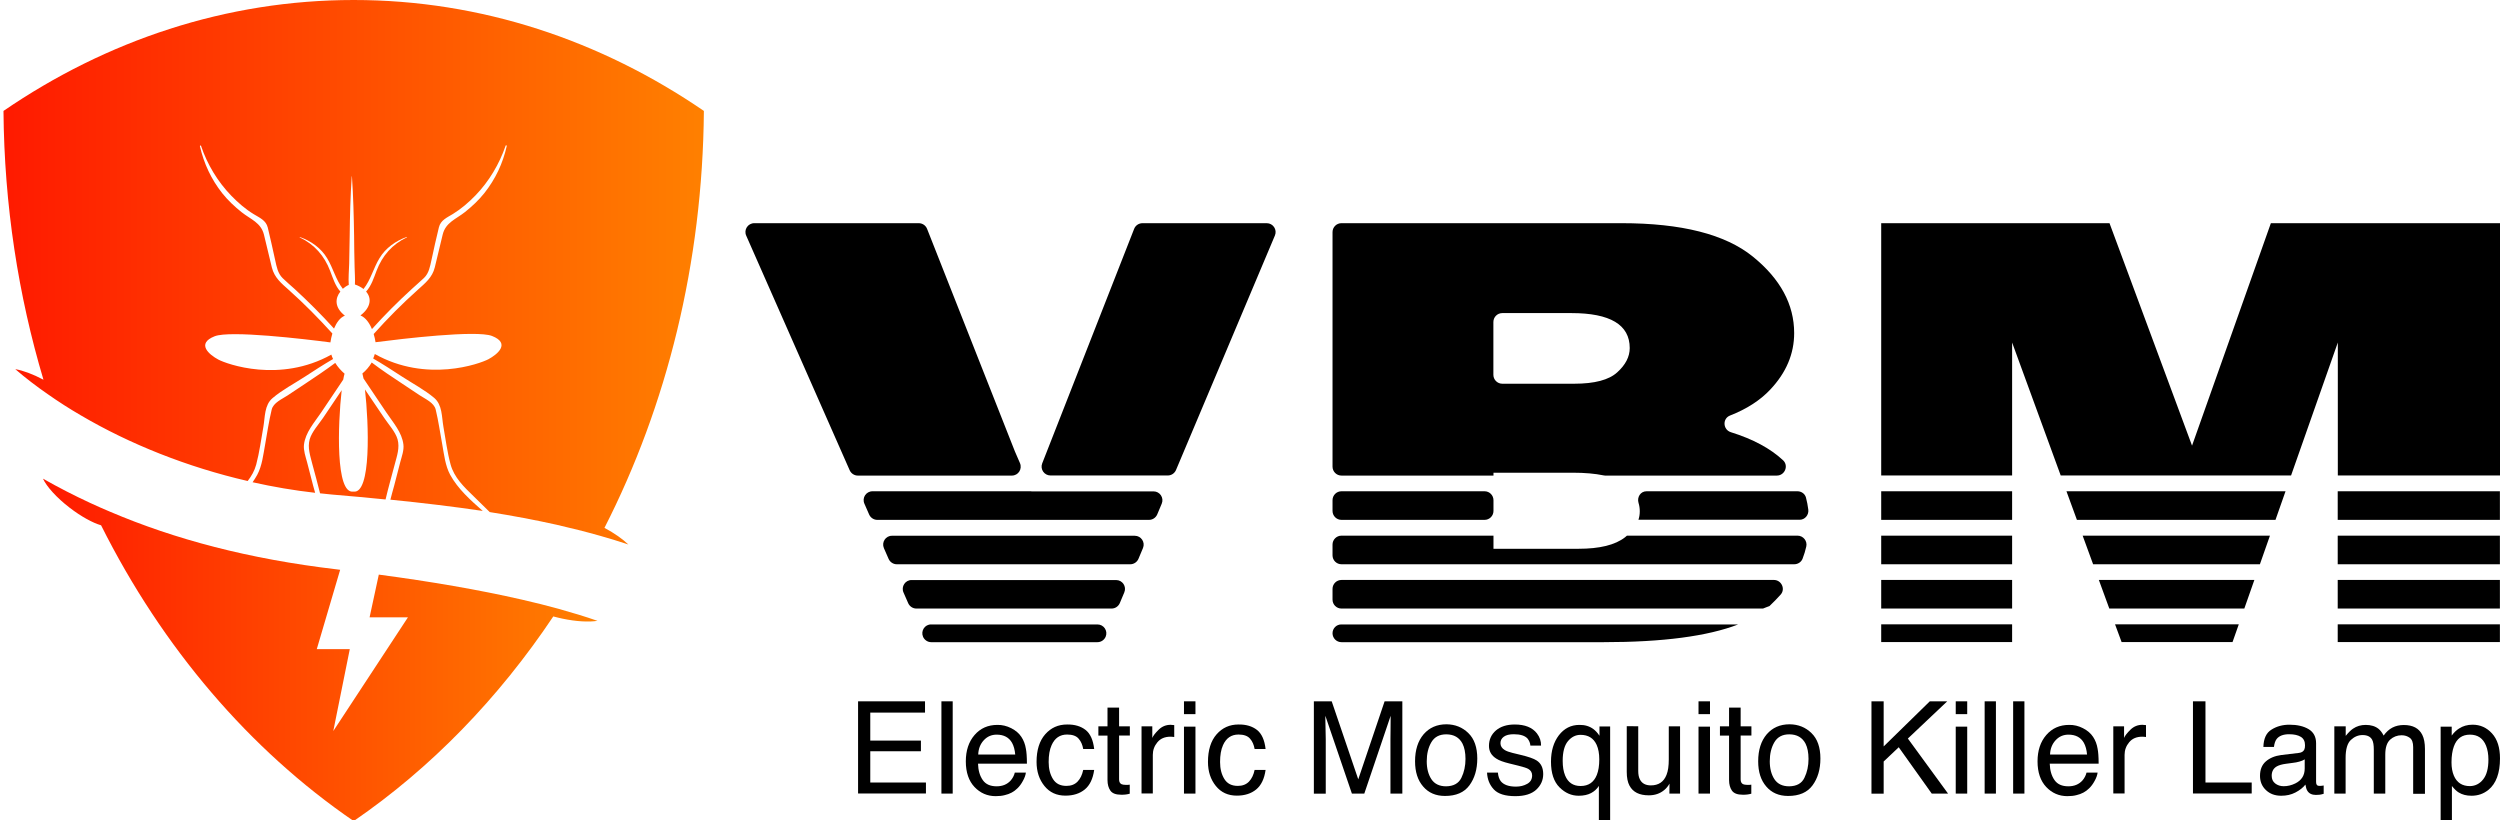 <?xml version="1.0" encoding="utf-8"?>
<!-- Generator: Adobe Illustrator 24.3.0, SVG Export Plug-In . SVG Version: 6.00 Build 0)  -->
<svg version="1.1" id="Layer_1" xmlns="http://www.w3.org/2000/svg" xmlns:xlink="http://www.w3.org/1999/xlink" x="0px" y="0px"
	 viewBox="0 0 243.86 80.03" style="enable-background:new 0 0 243.86 80.03;" xml:space="preserve">
<style type="text/css">
	.st0{fill:url(#SVGID_1_);}
	.st1{fill:url(#SVGID_2_);}
	.st2{fill:url(#SVGID_3_);}
	.st3{fill:#A6A8AB;}
</style>
<linearGradient id="SVGID_1_" gradientUnits="userSpaceOnUse" x1="4.192" y1="63.389" x2="58.285" y2="63.389">
	<stop  offset="0" style="stop-color:#FF1A00"/>
	<stop  offset="1" style="stop-color:#FF8000"/>
</linearGradient>
<path class="st0" d="M58.28,60.56c-0.84,0.13-2.06,0.07-3.39-0.21c-0.32-0.07-0.63-0.14-0.92-0.22
	c-5.36,8.02-11.96,14.81-19.47,19.96C24.35,73.14,15.84,63.18,9.86,51.24C9.04,51,7.92,50.39,6.8,49.53
	c-1.29-0.99-2.25-2.07-2.61-2.84c1.48,0.84,3.01,1.63,4.61,2.37c0.65,0.3,1.3,0.59,1.97,0.87c6.27,2.67,13.5,4.6,22.1,5.61
	c0.1,0.01,0.21,0.02,0.31,0.04l-2.28,7.74h3.22l-1.61,7.99l7.28-11.09h-3.74l0.9-4.17c5.04,0.67,9.77,1.48,13.96,2.44
	c1.23,0.28,2.42,0.58,3.55,0.89C55.81,59.76,57.09,60.14,58.28,60.56z"/>
<linearGradient id="SVGID_2_" gradientUnits="userSpaceOnUse" x1="0.341" y1="26.572" x2="68.66" y2="26.572">
	<stop  offset="0" style="stop-color:#FF1A00"/>
	<stop  offset="1" style="stop-color:#FF8000"/>
</linearGradient>
<path class="st1" d="M68.66,10.82C58.61,3.94,46.94,0,34.5,0C22.06,0,10.39,3.94,0.34,10.82c0.07,9.19,1.45,18.01,3.9,26.22
	c-1.03-0.55-2.02-0.91-2.75-1.03c1,0.86,2.07,1.68,3.2,2.46c1.01,0.71,2.07,1.39,3.17,2.03c4.81,2.83,10.41,5.06,16.3,6.42
	c0.37-0.48,0.67-1,0.83-1.6c0.32-1.2,0.48-2.46,0.7-3.68c0.17-0.97,0.09-2.13,0.9-2.81c0.94-0.8,2.11-1.41,3.14-2.08
	c0.91-0.59,1.82-1.19,2.76-1.73c-0.07-0.14-0.13-0.29-0.17-0.43c-5.02,2.8-10.19,0.93-11.03,0.48c-0.88-0.47-2.18-1.55-0.35-2.27
	c1.5-0.59,8.69,0.26,11.29,0.6c0.04-0.27,0.1-0.57,0.19-0.87c-1.34-1.48-2.75-2.91-4.24-4.24c-0.73-0.65-1.41-1.2-1.66-2.19
	c-0.26-1.07-0.51-2.14-0.77-3.2c-0.29-1.19-1.3-1.5-2.18-2.2c-0.69-0.55-1.34-1.16-1.89-1.85c-1.08-1.37-1.79-2.89-2.18-4.59
	c-0.01-0.07,0.08-0.1,0.11-0.03c0.6,1.79,1.63,3.5,2.95,4.86c0.66,0.68,1.38,1.31,2.19,1.8c0.57,0.35,1.2,0.6,1.37,1.31
	c0.26,1.05,0.48,2.11,0.72,3.17c0.14,0.63,0.25,1.29,0.73,1.76c0.37,0.36,0.77,0.7,1.16,1.05c1.35,1.24,2.64,2.53,3.85,3.87
	c0.24-0.57,0.58-1.07,1.06-1.26c-1.03-0.8-0.96-1.7-0.44-2.35c-0.5-0.55-0.74-1.35-1-2.02c-0.56-1.47-1.53-2.58-2.96-3.26
	c-0.02-0.01-0.01-0.05,0.01-0.04c1.08,0.38,2.07,1.08,2.66,2.07c0.6,0.99,0.84,2.09,1.53,2.98c0.17-0.15,0.37-0.29,0.58-0.38
	c-0.05-0.68,0.02-1.39,0.04-2.07c0.02-0.91,0.03-1.82,0.05-2.73c0.02-1.93,0.07-3.86,0.2-5.79c0-0.01,0.02-0.01,0.02,0
	c0.13,1.93,0.18,3.86,0.21,5.79c0.01,1.02,0.02,2.04,0.05,3.07c0.01,0.55,0.06,1.13,0.03,1.69c0.33,0.11,0.62,0.27,0.84,0.44
	c0.71-0.9,0.95-2.01,1.56-3.01c0.59-0.99,1.59-1.69,2.66-2.07c0.02-0.01,0.04,0.03,0.01,0.04c-1.43,0.68-2.4,1.79-2.96,3.26
	c-0.26,0.68-0.51,1.48-1.02,2.03c0.56,0.65,0.48,1.54-0.55,2.33c0.5,0.2,0.87,0.73,1.12,1.33c1.24-1.38,2.55-2.69,3.92-3.94
	c0.38-0.35,0.78-0.69,1.16-1.05c0.49-0.47,0.59-1.14,0.73-1.76c0.23-1.06,0.46-2.12,0.72-3.17c0.17-0.71,0.8-0.96,1.37-1.31
	c0.81-0.5,1.53-1.12,2.19-1.8c1.32-1.36,2.34-3.07,2.95-4.86c0.02-0.07,0.12-0.04,0.11,0.03c-0.38,1.7-1.1,3.22-2.18,4.59
	c-0.55,0.69-1.2,1.3-1.89,1.85c-0.88,0.7-1.89,1.01-2.18,2.2c-0.26,1.07-0.51,2.14-0.77,3.2c-0.24,0.99-0.93,1.53-1.66,2.19
	c-1.52,1.36-2.95,2.8-4.3,4.31c0.08,0.28,0.15,0.56,0.18,0.8c2.54-0.33,9.85-1.2,11.36-0.61c1.84,0.72,0.53,1.8-0.35,2.27
	c-0.83,0.44-6.04,2.33-11.08-0.51c-0.04,0.15-0.1,0.29-0.16,0.44c0.95,0.55,1.89,1.16,2.81,1.76c1.03,0.67,2.2,1.29,3.14,2.08
	c0.8,0.68,0.73,1.83,0.9,2.81c0.22,1.22,0.37,2.47,0.7,3.68c0.35,1.28,1.31,2.2,2.24,3.1c0.52,0.51,1.06,1.03,1.58,1.55
	c2.25,0.36,4.4,0.76,6.5,1.23c1.45,0.33,2.88,0.69,4.29,1.09c0.92,0.26,1.83,0.54,2.73,0.84c-0.54-0.52-1.35-1.1-2.33-1.62
	C65.03,39.6,68.54,25.69,68.66,10.82z M32.7,35.4c-0.96,0.72-1.96,1.38-2.96,2.05c-0.57,0.38-1.13,0.76-1.7,1.13
	c-0.53,0.35-1.38,0.7-1.54,1.38c-0.27,1.12-0.44,2.27-0.64,3.41c-0.18,0.98-0.29,2.06-0.77,2.95c-0.14,0.25-0.29,0.49-0.45,0.72
	c2.01,0.45,4.05,0.8,6.1,1.03c-0.07-0.23-0.13-0.45-0.19-0.68c-0.2-0.77-0.4-1.55-0.6-2.32c-0.14-0.52-0.36-1.14-0.3-1.69
	c0.14-1.2,1.01-2.16,1.66-3.12c0.72-1.08,1.45-2.15,2.17-3.23c0.05-0.26,0.09-0.46,0.13-0.58C33.27,36.16,32.95,35.8,32.7,35.4z
	 M43.91,46.31c-0.48-0.89-0.59-1.96-0.77-2.95c-0.21-1.14-0.37-2.29-0.64-3.41c-0.16-0.67-1.01-1.03-1.54-1.38
	c-0.57-0.37-1.14-0.75-1.7-1.13c-1.01-0.67-2.03-1.34-3-2.08c-0.24,0.41-0.57,0.79-0.91,1.07c0.03,0.11,0.07,0.28,0.11,0.49v0
	c0.74,1.11,1.49,2.21,2.23,3.32c0.65,0.97,1.52,1.93,1.66,3.12c0.07,0.55-0.16,1.16-0.3,1.69c-0.2,0.77-0.4,1.55-0.6,2.32
	c-0.12,0.45-0.26,0.91-0.37,1.37c3.2,0.32,6.18,0.68,9.01,1.1C45.9,48.79,44.66,47.69,43.91,46.31z M38.78,42.85
	c-0.21-0.73-0.88-1.45-1.3-2.08c-0.63-0.93-1.25-1.85-1.88-2.78c0.38,3.31,0.63,10.25-1.13,9.96c-1.75,0.28-1.52-6.55-1.14-9.89
	c-0.61,0.9-1.22,1.81-1.82,2.71c-0.42,0.62-1.09,1.35-1.3,2.08c-0.23,0.83,0.06,1.62,0.26,2.43c0.25,0.94,0.52,1.89,0.75,2.84
	c0.39,0.05,0.77,0.08,1.16,0.12c1.81,0.15,3.55,0.31,5.23,0.48c0.27-1.15,0.6-2.3,0.9-3.44C38.72,44.47,39.01,43.68,38.78,42.85z"/>
<linearGradient id="SVGID_3_" gradientUnits="userSpaceOnUse" x1="17.195" y1="56.15" x2="17.195" y2="56.15">
	<stop  offset="0" style="stop-color:#FF1A00"/>
	<stop  offset="1" style="stop-color:#FF8000"/>
</linearGradient>
<path class="st2" d="M17.19,56.15"/>
<path class="st3" d="M162.79,81.52"/>
<path d="M99,44.04l-8.57-21.72c-0.13-0.33-0.45-0.55-0.81-0.55H73.58c-0.63,0-1.05,0.64-0.79,1.22l10.09,22.88
	c0.14,0.31,0.45,0.52,0.79,0.52H98.7c0.63,0,1.04-0.64,0.79-1.22C99.33,44.79,99.17,44.42,99,44.04z M100.6,47.92L100.6,47.92
	C100.59,47.93,100.59,47.93,100.6,47.92H85.11c-0.63,0-1.05,0.64-0.79,1.22l0.46,1.05c0.14,0.31,0.45,0.52,0.79,0.52h26.51
	c0.35,0,0.66-0.21,0.8-0.53l0.44-1.05c0.24-0.57-0.18-1.2-0.8-1.2H100.6z M88.13,57.79l0.46,1.05c0.14,0.31,0.45,0.52,0.79,0.52
	h19.05c0.35,0,0.66-0.21,0.8-0.53l0.44-1.05c0.24-0.57-0.18-1.2-0.8-1.2H88.93C88.3,56.57,87.88,57.22,88.13,57.79z M90.04,62.12
	L90.04,62.12c0.14,0.31,0.45,0.52,0.79,0.52h16.22c0.35,0,0.66-0.21,0.8-0.53v0c0.24-0.57-0.18-1.2-0.8-1.2H90.83
	C90.21,60.9,89.79,61.54,90.04,62.12z M86.22,53.47l0.46,1.05c0.14,0.31,0.45,0.52,0.79,0.52h22.78c0.35,0,0.66-0.21,0.8-0.53
	l0.44-1.05c0.24-0.57-0.18-1.2-0.8-1.2H87.02C86.39,52.25,85.97,52.89,86.22,53.47z M110.63,22.32l-8.97,22.88
	c-0.22,0.57,0.2,1.18,0.81,1.18h11.44c0.35,0,0.66-0.21,0.8-0.53l9.65-22.88c0.24-0.57-0.18-1.2-0.8-1.2h-12.11
	C111.08,21.77,110.76,21.99,110.63,22.32z"/>
<path d="M176.39,49.72c-0.05-0.41-0.13-0.81-0.23-1.19c-0.1-0.37-0.45-0.61-0.83-0.61h-14.72c-0.59,0-0.95,0.58-0.78,1.14
	c0.08,0.26,0.12,0.53,0.12,0.81c0,0.29-0.04,0.56-0.13,0.83h15.71C176.05,50.71,176.45,50.24,176.39,49.72z M158.7,52.25
	c-0.06,0.06-0.13,0.11-0.19,0.16c-0.96,0.75-2.47,1.12-4.54,1.12h-8.29v-1.28h-14.83c-0.48,0-0.87,0.39-0.87,0.87v1.05
	c0,0.48,0.39,0.87,0.87,0.87h44.17c0.35,0,0.68-0.21,0.81-0.54c0.15-0.39,0.27-0.78,0.36-1.18c0.13-0.54-0.29-1.07-0.85-1.07H158.7z
	 M129.98,61.77L129.98,61.77c0,0.48,0.39,0.87,0.87,0.87h25.57c5.77,0,10.15-0.58,13.13-1.73h-38.7
	C130.37,60.9,129.98,61.29,129.98,61.77z M129.98,57.44v1.05c0,0.48,0.39,0.87,0.87,0.87l41.12,0c0.22-0.09,0.42-0.16,0.64-0.25
	c0.39-0.37,0.75-0.74,1.09-1.12c0.48-0.55,0.06-1.42-0.67-1.42h-42.17C130.37,56.57,129.98,56.96,129.98,57.44z M129.98,48.79v1.05
	c0,0.48,0.39,0.87,0.87,0.87h13.96c0.48,0,0.87-0.39,0.87-0.87v-1.05c0-0.48-0.39-0.87-0.87-0.87h-13.96
	C130.37,47.92,129.98,48.31,129.98,48.79z M168.84,42.16c-0.78-0.24-0.85-1.33-0.08-1.63c1.61-0.63,2.92-1.47,3.91-2.52
	c1.56-1.65,2.34-3.49,2.34-5.52c0-2.79-1.34-5.28-4.03-7.46c-2.69-2.18-6.96-3.26-12.81-3.26h-27.32c-0.48,0-0.87,0.39-0.87,0.87
	v22.88c0,0.48,0.39,0.87,0.87,0.87h14.83v-0.28h7.73c1.18,0,2.18,0.09,3,0.26c0.05,0.01,0.1,0.02,0.15,0.02h16.76
	c0.78,0,1.18-0.97,0.6-1.5C172.68,43.74,170.99,42.83,168.84,42.16z M157.75,36.32c-0.81,0.74-2.21,1.11-4.19,1.11h-7.02
	c-0.48,0-0.87-0.39-0.87-0.87v-5.15c0-0.48,0.39-0.87,0.87-0.87h6.74c3.79,0,5.69,1.14,5.69,3.41
	C158.97,34.79,158.57,35.58,157.75,36.32z"/>
<path d="M183.5,47.92v2.79h12.77v-2.79H183.5z M183.5,62.63h12.77V60.9H183.5V62.63z M183.5,56.57v2.79h12.77v-2.79H183.5z
	 M183.5,52.25v2.79h12.77v-2.79H183.5z M221.51,21.77l-7.69,21.7l-8.05-21.7H183.5v24.61h12.77V33.41l4.74,12.97h22.47l4.56-12.97
	v12.97h15.82V21.77H221.51z M204.73,56.57l1.02,2.79h13.17l0.98-2.79H204.73z M206.95,62.63h10.82l0.61-1.73h-12.07L206.95,62.63z
	 M203.15,52.25l1.02,2.79h16.27l0.98-2.79H203.15z M201.57,47.92l1.02,2.79h19.37l0.98-2.79H201.57z M204.73,56.57l1.02,2.79h13.17
	l0.98-2.79H204.73z M203.15,52.25l1.02,2.79h16.27l0.98-2.79H203.15z M204.73,56.57l1.02,2.79h13.17l0.98-2.79H204.73z
	 M203.15,52.25l1.02,2.79h16.27l0.98-2.79H203.15z M204.73,56.57l1.02,2.79h13.17l0.98-2.79H204.73z M203.15,52.25l1.02,2.79h16.27
	l0.98-2.79H203.15z M204.73,56.57l1.02,2.79h13.17l0.98-2.79H204.73z M203.15,52.25l1.02,2.79h16.27l0.98-2.79H203.15z
	 M228.03,47.92v2.79h15.82v-2.79H228.03z M228.03,62.63h15.82V60.9h-15.82V62.63z M228.03,56.57v2.79h15.82v-2.79H228.03z
	 M228.03,52.25v2.79h15.82v-2.79H228.03z M204.73,56.57l1.02,2.79h13.17l0.98-2.79H204.73z M204.73,56.57l1.02,2.79h13.17l0.98-2.79
	H204.73z M203.15,52.25l1.02,2.79h16.27l0.98-2.79H203.15z M204.73,56.57l1.02,2.79h13.17l0.98-2.79H204.73z M203.15,52.25
	l1.02,2.79h16.27l0.98-2.79H203.15z M204.73,56.57l1.02,2.79h13.17l0.98-2.79H204.73z M203.15,52.25l1.02,2.79h16.27l0.98-2.79
	H203.15z M204.73,56.57l1.02,2.79h13.17l0.98-2.79H204.73z M203.15,52.25l1.02,2.79h16.27l0.98-2.79H203.15z M201.57,47.92
	l1.02,2.79h19.37l0.98-2.79H201.57z"/>
<g>
	<path d="M83.7,68.41h6.53v1.1h-5.34v2.73h4.94v1.04h-4.94v3.05h5.43v1.07H83.7V68.41z"/>
	<path d="M91.83,68.41h1.1v9h-1.1V68.41z"/>
	<path d="M98.64,71.03c0.43,0.22,0.76,0.5,0.99,0.85c0.22,0.33,0.37,0.72,0.44,1.16c0.06,0.3,0.1,0.78,0.1,1.45h-4.77
		c0.02,0.67,0.18,1.2,0.47,1.61s0.74,0.6,1.35,0.6c0.57,0,1.03-0.19,1.37-0.57c0.19-0.22,0.33-0.48,0.4-0.77h1.08
		c-0.03,0.24-0.12,0.51-0.29,0.81c-0.16,0.3-0.34,0.54-0.54,0.73c-0.33,0.33-0.74,0.55-1.23,0.66c-0.26,0.07-0.56,0.1-0.89,0.1
		c-0.81,0-1.5-0.3-2.06-0.89c-0.56-0.59-0.85-1.43-0.85-2.5c0-1.05,0.28-1.91,0.85-2.57c0.57-0.66,1.31-0.99,2.23-0.99
		C97.75,70.7,98.2,70.81,98.64,71.03z M99.03,73.61c-0.04-0.48-0.15-0.86-0.31-1.15c-0.3-0.53-0.8-0.8-1.5-0.8
		c-0.5,0-0.92,0.18-1.26,0.55c-0.34,0.37-0.52,0.83-0.54,1.39H99.03z"/>
	<path d="M105.89,71.2c0.46,0.36,0.74,0.98,0.84,1.86h-1.07c-0.07-0.4-0.21-0.74-0.45-1.01c-0.23-0.27-0.61-0.4-1.12-0.4
		c-0.7,0-1.2,0.34-1.51,1.03c-0.2,0.44-0.29,0.99-0.29,1.65c0,0.66,0.14,1.21,0.42,1.66c0.28,0.45,0.71,0.67,1.31,0.67
		c0.46,0,0.82-0.14,1.09-0.42c0.27-0.28,0.45-0.66,0.55-1.14h1.07c-0.12,0.87-0.43,1.51-0.92,1.91c-0.49,0.4-1.12,0.6-1.88,0.6
		c-0.86,0-1.54-0.31-2.05-0.94c-0.51-0.63-0.77-1.41-0.77-2.35c0-1.15,0.28-2.05,0.84-2.69c0.56-0.64,1.27-0.96,2.14-0.96
		C104.83,70.66,105.43,70.84,105.89,71.2z"/>
	<path d="M108.05,69.02h1.11v1.83h1.05v0.9h-1.05v4.28c0,0.23,0.08,0.38,0.23,0.46c0.09,0.04,0.23,0.07,0.43,0.07
		c0.05,0,0.11,0,0.17,0c0.06,0,0.13-0.01,0.21-0.02v0.88c-0.13,0.04-0.26,0.06-0.4,0.08s-0.28,0.02-0.44,0.02
		c-0.51,0-0.86-0.13-1.05-0.4c-0.18-0.26-0.28-0.6-0.28-1.03v-4.34h-0.89v-0.9h0.89V69.02z"/>
	<path d="M111.35,70.85h1.05v1.13c0.09-0.22,0.3-0.49,0.63-0.81c0.33-0.32,0.72-0.47,1.16-0.47c0.02,0,0.06,0,0.1,0.01
		c0.05,0,0.13,0.01,0.25,0.02v1.16c-0.07-0.01-0.13-0.02-0.18-0.02c-0.06,0-0.12-0.01-0.18-0.01c-0.56,0-0.98,0.18-1.28,0.54
		c-0.3,0.36-0.45,0.77-0.45,1.23v3.77h-1.1V70.85z"/>
	<path d="M115.49,68.41h1.12v1.25h-1.12V68.41z M115.49,70.88h1.12v6.53h-1.12V70.88z"/>
	<path d="M122.61,71.2c0.46,0.36,0.74,0.98,0.84,1.86h-1.07c-0.07-0.4-0.21-0.74-0.45-1.01c-0.23-0.27-0.61-0.4-1.12-0.4
		c-0.7,0-1.2,0.34-1.51,1.03c-0.2,0.44-0.29,0.99-0.29,1.65c0,0.66,0.14,1.21,0.42,1.66c0.28,0.45,0.71,0.67,1.31,0.67
		c0.46,0,0.82-0.14,1.09-0.42c0.27-0.28,0.45-0.66,0.55-1.14h1.07c-0.12,0.87-0.43,1.51-0.92,1.91c-0.49,0.4-1.12,0.6-1.88,0.6
		c-0.86,0-1.54-0.31-2.05-0.94c-0.51-0.63-0.77-1.41-0.77-2.35c0-1.15,0.28-2.05,0.84-2.69c0.56-0.64,1.27-0.96,2.14-0.96
		C121.55,70.66,122.15,70.84,122.61,71.2z"/>
	<path d="M128.15,68.41h1.75l2.59,7.61l2.57-7.61h1.73v9h-1.16V72.1c0-0.18,0-0.49,0.01-0.91c0.01-0.42,0.01-0.88,0.01-1.37
		l-2.57,7.59h-1.21l-2.59-7.59v0.28c0,0.22,0.01,0.56,0.02,1.01c0.01,0.45,0.02,0.78,0.02,1v5.31h-1.16V68.41z"/>
	<path d="M143.23,71.51c0.58,0.56,0.87,1.39,0.87,2.48c0,1.06-0.26,1.93-0.77,2.62s-1.3,1.03-2.38,1.03c-0.9,0-1.61-0.31-2.13-0.92
		c-0.53-0.61-0.79-1.43-0.79-2.46c0-1.1,0.28-1.98,0.83-2.63c0.56-0.65,1.3-0.98,2.24-0.98C141.94,70.66,142.65,70.94,143.23,71.51z
		 M142.55,75.87c0.27-0.55,0.4-1.17,0.4-1.84c0-0.61-0.1-1.11-0.29-1.49c-0.31-0.6-0.84-0.91-1.59-0.91c-0.67,0-1.15,0.26-1.45,0.77
		c-0.3,0.51-0.45,1.13-0.45,1.86c0,0.7,0.15,1.28,0.45,1.74s0.78,0.7,1.44,0.7C141.78,76.69,142.28,76.42,142.55,75.87z"/>
	<path d="M146.11,75.35c0.03,0.37,0.13,0.65,0.28,0.85c0.28,0.35,0.78,0.53,1.48,0.53c0.42,0,0.78-0.09,1.1-0.27
		c0.32-0.18,0.48-0.45,0.48-0.82c0-0.28-0.13-0.5-0.38-0.64c-0.16-0.09-0.48-0.19-0.96-0.31l-0.89-0.22
		c-0.57-0.14-0.99-0.29-1.26-0.47c-0.48-0.3-0.72-0.71-0.72-1.24c0-0.62,0.23-1.12,0.68-1.51c0.45-0.38,1.06-0.58,1.83-0.58
		c1,0,1.72,0.29,2.17,0.87c0.28,0.37,0.41,0.76,0.4,1.19h-1.04c-0.02-0.25-0.11-0.47-0.27-0.68c-0.26-0.29-0.71-0.43-1.35-0.43
		c-0.43,0-0.75,0.08-0.97,0.24s-0.33,0.37-0.33,0.63c0,0.28,0.14,0.51,0.43,0.68c0.17,0.1,0.41,0.19,0.74,0.27l0.74,0.18
		c0.81,0.19,1.35,0.38,1.62,0.56c0.43,0.28,0.64,0.72,0.64,1.33c0,0.58-0.22,1.09-0.67,1.51c-0.45,0.42-1.13,0.64-2.05,0.64
		c-0.99,0-1.69-0.22-2.1-0.66c-0.41-0.44-0.63-0.99-0.66-1.64H146.11z"/>
	<path d="M155.43,71.12c0.2,0.15,0.4,0.36,0.59,0.65v-0.91h1.04v9.17h-1.1v-3.37c-0.18,0.29-0.44,0.53-0.76,0.7
		c-0.32,0.17-0.73,0.26-1.21,0.26c-0.7,0-1.32-0.27-1.87-0.82s-0.83-1.38-0.83-2.5c0-1.05,0.26-1.91,0.77-2.58
		c0.52-0.67,1.18-1.01,2-1.01C154.6,70.7,155.05,70.84,155.43,71.12z M152.67,75.65c0.28,0.68,0.78,1.02,1.51,1.02
		c0.77,0,1.29-0.36,1.58-1.08c0.16-0.4,0.24-0.9,0.24-1.52c0-0.57-0.09-1.04-0.26-1.42c-0.3-0.65-0.82-0.97-1.57-0.97
		c-0.48,0-0.89,0.21-1.23,0.62c-0.34,0.41-0.51,1.05-0.51,1.92C152.43,74.79,152.51,75.26,152.67,75.65z"/>
	<path d="M159.8,70.85v4.35c0,0.33,0.05,0.61,0.16,0.82c0.19,0.39,0.55,0.59,1.07,0.59c0.75,0,1.26-0.34,1.53-1.03
		c0.15-0.37,0.22-0.87,0.22-1.51v-3.22h1.1v6.56h-1.04l0.01-0.97c-0.14,0.25-0.31,0.46-0.52,0.63c-0.41,0.34-0.91,0.51-1.5,0.51
		c-0.92,0-1.54-0.31-1.88-0.94c-0.18-0.33-0.27-0.78-0.27-1.34v-4.46H159.8z"/>
	<path d="M165.68,68.41h1.12v1.25h-1.12V68.41z M165.68,70.88h1.12v6.53h-1.12V70.88z"/>
	<path d="M168.68,69.02h1.11v1.83h1.05v0.9h-1.05v4.28c0,0.23,0.08,0.38,0.23,0.46c0.09,0.04,0.23,0.07,0.43,0.07
		c0.05,0,0.11,0,0.17,0c0.06,0,0.13-0.01,0.21-0.02v0.88c-0.13,0.04-0.26,0.06-0.4,0.08s-0.28,0.02-0.44,0.02
		c-0.51,0-0.86-0.13-1.05-0.4c-0.18-0.26-0.28-0.6-0.28-1.03v-4.34h-0.89v-0.9h0.89V69.02z"/>
	<path d="M176.7,71.51c0.58,0.56,0.87,1.39,0.87,2.48c0,1.06-0.26,1.93-0.77,2.62s-1.3,1.03-2.38,1.03c-0.9,0-1.61-0.31-2.13-0.92
		c-0.53-0.61-0.79-1.43-0.79-2.46c0-1.1,0.28-1.98,0.83-2.63c0.56-0.65,1.3-0.98,2.24-0.98C175.41,70.66,176.12,70.94,176.7,71.51z
		 M176.01,75.87c0.27-0.55,0.4-1.17,0.4-1.84c0-0.61-0.1-1.11-0.29-1.49c-0.31-0.6-0.84-0.91-1.59-0.91c-0.67,0-1.15,0.26-1.45,0.77
		c-0.3,0.51-0.45,1.13-0.45,1.86c0,0.7,0.15,1.28,0.45,1.74s0.78,0.7,1.44,0.7C175.25,76.69,175.75,76.42,176.01,75.87z"/>
	<path d="M182.55,68.41h1.19v4.4l4.5-4.4h1.7l-3.84,3.63l3.92,5.37h-1.59l-3.22-4.52l-1.47,1.39v3.14h-1.19V68.41z"/>
	<path d="M190.77,68.41h1.12v1.25h-1.12V68.41z M190.77,70.88h1.12v6.53h-1.12V70.88z"/>
	<path d="M193.59,68.41h1.1v9h-1.1V68.41z"/>
	<path d="M196.37,68.41h1.1v9h-1.1V68.41z"/>
	<path d="M203.18,71.03c0.43,0.22,0.76,0.5,0.99,0.85c0.22,0.33,0.37,0.72,0.44,1.16c0.06,0.3,0.1,0.78,0.1,1.45h-4.77
		c0.02,0.67,0.18,1.2,0.47,1.61s0.74,0.6,1.35,0.6c0.57,0,1.03-0.19,1.37-0.57c0.19-0.22,0.33-0.48,0.4-0.77h1.08
		c-0.03,0.24-0.12,0.51-0.29,0.81c-0.16,0.3-0.34,0.54-0.54,0.73c-0.33,0.33-0.74,0.55-1.23,0.66c-0.26,0.07-0.56,0.1-0.89,0.1
		c-0.81,0-1.5-0.3-2.06-0.89c-0.56-0.59-0.85-1.43-0.85-2.5c0-1.05,0.28-1.91,0.85-2.57c0.57-0.66,1.31-0.99,2.23-0.99
		C202.3,70.7,202.75,70.81,203.18,71.03z M203.58,73.61c-0.04-0.48-0.15-0.86-0.31-1.15c-0.3-0.53-0.8-0.8-1.5-0.8
		c-0.5,0-0.92,0.18-1.26,0.55c-0.34,0.37-0.52,0.83-0.54,1.39H203.58z"/>
	<path d="M206.14,70.85h1.05v1.13c0.09-0.22,0.3-0.49,0.63-0.81c0.33-0.32,0.72-0.47,1.16-0.47c0.02,0,0.06,0,0.1,0.01
		c0.05,0,0.13,0.01,0.25,0.02v1.16c-0.07-0.01-0.13-0.02-0.18-0.02c-0.06,0-0.12-0.01-0.18-0.01c-0.56,0-0.98,0.18-1.28,0.54
		c-0.3,0.36-0.45,0.77-0.45,1.23v3.77h-1.1V70.85z"/>
	<path d="M213.91,68.41h1.22v7.92h4.51v1.07h-5.73V68.41z"/>
	<path d="M224.26,73.44c0.25-0.03,0.42-0.14,0.51-0.32c0.05-0.1,0.07-0.24,0.07-0.42c0-0.38-0.13-0.65-0.4-0.82
		c-0.27-0.17-0.65-0.26-1.15-0.26c-0.57,0-0.98,0.16-1.22,0.47c-0.13,0.17-0.22,0.43-0.26,0.77h-1.03c0.02-0.81,0.28-1.38,0.79-1.69
		c0.5-0.32,1.09-0.48,1.75-0.48c0.77,0,1.4,0.15,1.88,0.44c0.48,0.29,0.72,0.75,0.72,1.37v3.78c0,0.11,0.02,0.21,0.07,0.28
		s0.15,0.1,0.3,0.1c0.05,0,0.1,0,0.17-0.01c0.06-0.01,0.13-0.02,0.2-0.03v0.81c-0.17,0.05-0.3,0.08-0.39,0.09s-0.21,0.02-0.37,0.02
		c-0.38,0-0.66-0.13-0.83-0.4c-0.09-0.14-0.15-0.35-0.19-0.61c-0.22,0.29-0.55,0.55-0.97,0.77s-0.88,0.32-1.39,0.32
		c-0.61,0-1.1-0.18-1.49-0.55c-0.39-0.37-0.58-0.83-0.58-1.39c0-0.61,0.19-1.08,0.57-1.41c0.38-0.33,0.88-0.54,1.49-0.62
		L224.26,73.44z M221.93,76.42c0.23,0.18,0.51,0.27,0.83,0.27c0.39,0,0.76-0.09,1.13-0.27c0.61-0.3,0.92-0.78,0.92-1.46v-0.89
		c-0.13,0.09-0.31,0.16-0.52,0.22c-0.21,0.06-0.42,0.1-0.62,0.12L223,74.5c-0.4,0.05-0.7,0.14-0.9,0.25
		c-0.34,0.19-0.51,0.5-0.51,0.92C221.59,75.99,221.7,76.24,221.93,76.42z"/>
	<path d="M227.72,70.85h1.09v0.93c0.26-0.32,0.5-0.56,0.71-0.7c0.36-0.25,0.78-0.37,1.24-0.37c0.52,0,0.94,0.13,1.26,0.39
		c0.18,0.15,0.34,0.36,0.49,0.65c0.25-0.35,0.53-0.61,0.86-0.78c0.33-0.17,0.7-0.25,1.11-0.25c0.88,0,1.48,0.32,1.8,0.96
		c0.17,0.34,0.26,0.8,0.26,1.38v4.37h-1.15v-4.56c0-0.44-0.11-0.74-0.33-0.9c-0.22-0.16-0.48-0.25-0.8-0.25
		c-0.43,0-0.81,0.15-1.12,0.43c-0.31,0.29-0.47,0.77-0.47,1.45v3.81h-1.12v-4.28c0-0.44-0.05-0.77-0.16-0.97
		c-0.17-0.31-0.48-0.46-0.94-0.46c-0.42,0-0.8,0.16-1.14,0.48c-0.34,0.32-0.51,0.91-0.51,1.75v3.48h-1.1V70.85z"/>
	<path d="M238.07,70.88h1.08v0.87c0.22-0.3,0.46-0.53,0.72-0.69c0.37-0.24,0.81-0.37,1.31-0.37c0.75,0,1.38,0.28,1.9,0.85
		c0.52,0.57,0.78,1.38,0.78,2.44c0,1.43-0.38,2.45-1.12,3.06c-0.48,0.39-1.03,0.58-1.66,0.58c-0.5,0-0.91-0.11-1.25-0.32
		c-0.2-0.12-0.42-0.33-0.66-0.63v3.35h-1.1V70.88z M242.22,76.02c0.34-0.43,0.51-1.07,0.51-1.93c0-0.52-0.08-0.97-0.23-1.35
		c-0.29-0.72-0.81-1.08-1.57-1.08c-0.77,0-1.29,0.38-1.57,1.15c-0.15,0.41-0.23,0.93-0.23,1.56c0,0.51,0.08,0.94,0.23,1.29
		c0.29,0.68,0.81,1.02,1.57,1.02C241.45,76.67,241.88,76.45,242.22,76.02z"/>
</g>
</svg>
